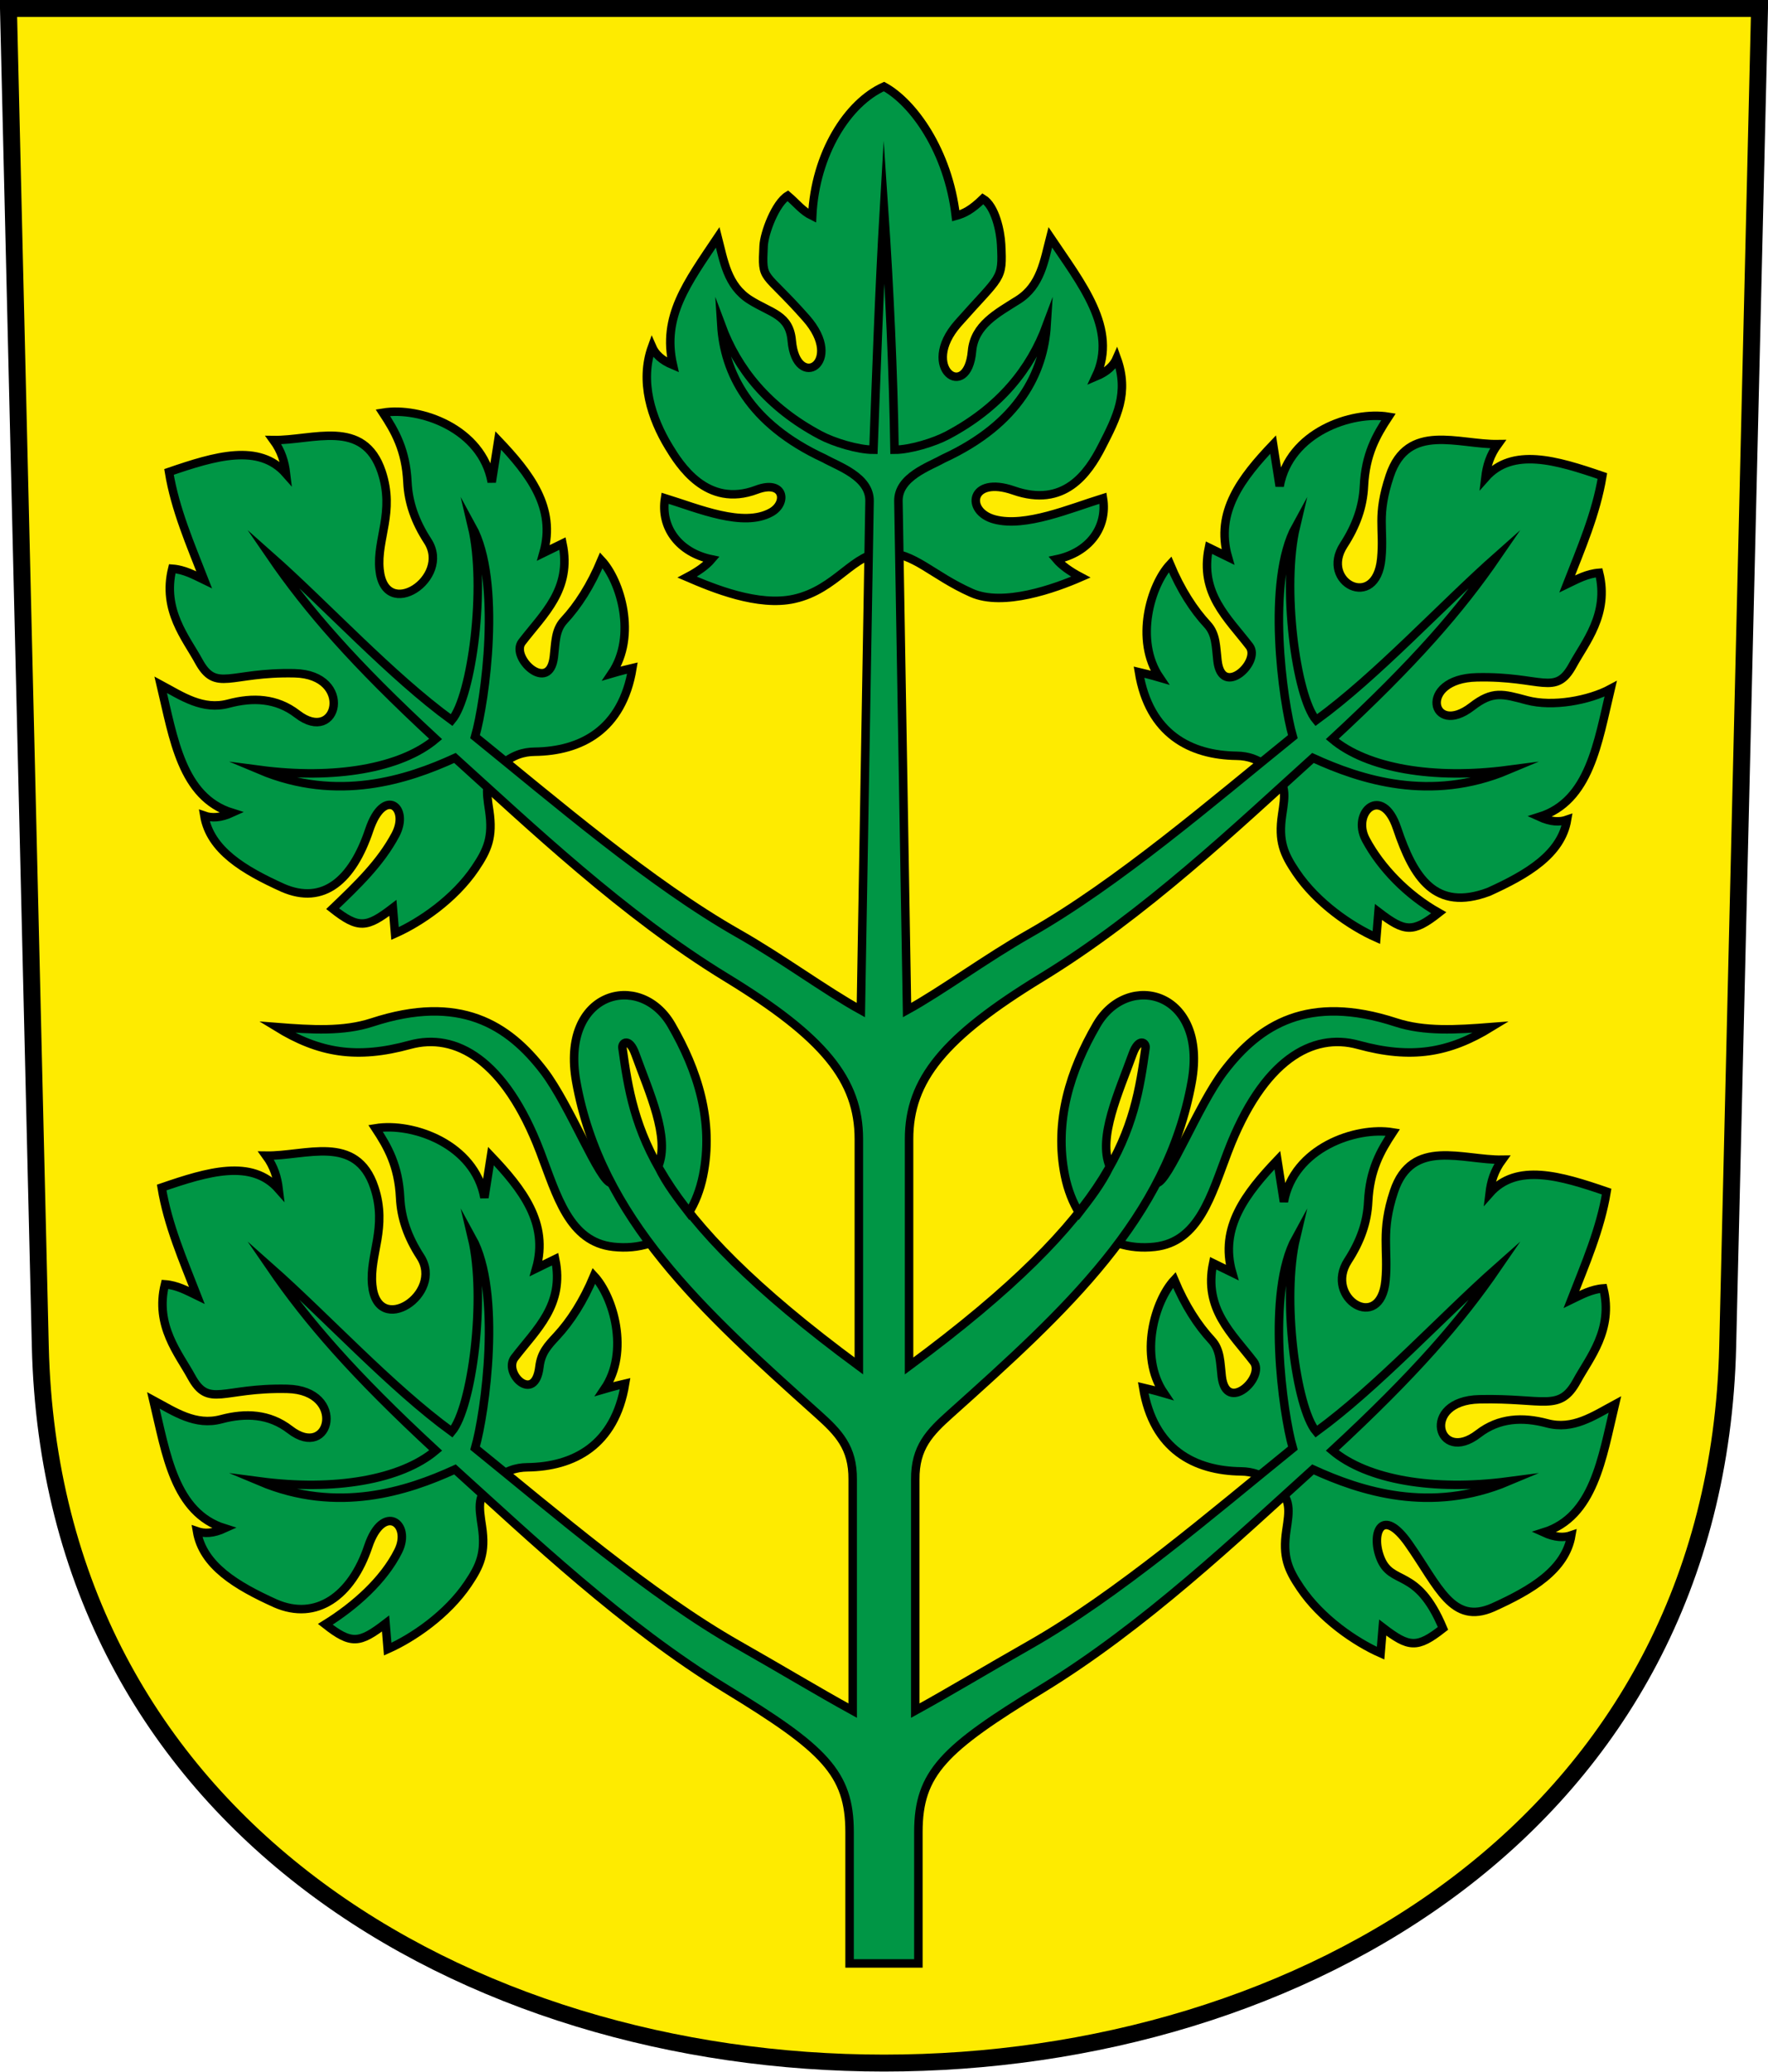 <?xml version="1.0" encoding="UTF-8" standalone="no"?>
<!-- Created with Inkscape (http://www.inkscape.org/) -->

<svg
   xmlns:dc="http://purl.org/dc/elements/1.1/"
   xmlns:cc="http://creativecommons.org/ns#"
   xmlns:rdf="http://www.w3.org/1999/02/22-rdf-syntax-ns#"
   xmlns:svg="http://www.w3.org/2000/svg"
   xmlns="http://www.w3.org/2000/svg"
   xmlns:sodipodi="http://sodipodi.sourceforge.net/DTD/sodipodi-0.dtd"
   xmlns:inkscape="http://www.inkscape.org/namespaces/inkscape"
   version="1.0"
   width="208.86"
   height="244.66"
   id="svg2780"
   inkscape:version="0.92.4 (5da689c313, 2019-01-14)"
   sodipodi:docname="Winznau-blazon.svg">
  <sodipodi:namedview
     pagecolor="#ffffff"
     bordercolor="#666666"
     borderopacity="1"
     objecttolerance="10"
     gridtolerance="10"
     guidetolerance="10"
     inkscape:pageopacity="0"
     inkscape:pageshadow="2"
     inkscape:window-width="3259"
     inkscape:window-height="1417"
     id="namedview25"
     showgrid="false"
     inkscape:zoom="2.8284271"
     inkscape:cx="-91.357204"
     inkscape:cy="125.97397"
     inkscape:window-x="-8"
     inkscape:window-y="-8"
     inkscape:window-maximized="1"
     inkscape:current-layer="svg2780"
     inkscape:measure-start="104.255,149.787"
     inkscape:measure-end="104.255,126.383"
     showguides="true"
     inkscape:object-paths="true"
     inkscape:snap-intersection-paths="true"
     inkscape:snap-global="false" />
  <defs
     id="defs2782" />
  <path
     inkscape:connector-curvature="0"
     style="fill:#feeb00;fill-opacity:1;fill-rule:evenodd;stroke:#000000;stroke-width:2;stroke-linecap:butt;stroke-miterlimit:4;stroke-dashoffset:0;stroke-opacity:1"
     id="path4212"
     d="m 1,1 3.761,158.003 c 2.686,112.859 196.652,112.859 199.338,0 L 207.86,1 Z" />
  <path
     style="opacity:1;fill:#009645;fill-opacity:1;stroke:#000000;stroke-width:1.002;stroke-miterlimit:12;stroke-dasharray:none;stroke-dashoffset:4.58;stroke-opacity:1"
     d="m 132.137,146.848 c 1.314,0.432 2.754,0.565 4.26,0.4 5.249,-0.575 6.675,-6.063 8.652,-11.234 4.165,-10.891 10.006,-14.103 15.399,-12.622 6.28,1.725 10.727,0.965 15.722,-2.098 -4.166,0.328 -7.908,0.549 -11.267,-0.549 -10.338,-3.378 -16.104,0.253 -20.319,5.786 -3.082,4.045 -6.561,13.077 -7.939,13.189"
     id="path19317"
     inkscape:connector-curvature="0" />
  <path
     style="opacity:1;fill:#009645;fill-opacity:1;stroke:#000000;stroke-width:1;stroke-miterlimit:4;stroke-dasharray:none;stroke-dashoffset:4.58;stroke-opacity:1"
     d="m 150.647,175.384 c -1.463,-1.224 -2.709,-1.598 -4.044,-1.615 -5.445,-0.069 -10.354,-2.551 -11.555,-9.882 0.517,0.12 1.457,0.349 2.444,0.639 -3,-4.427 -1.049,-10.931 1.232,-13.372 1.259,3.011 2.779,5.36 4.416,7.125 1.043,1.124 0.994,2.619 1.19,4.282 0.527,4.451 5.177,0.093 3.772,-1.741 -2.56,-3.339 -5.92,-6.223 -4.792,-11.635 l 2.246,1.097 c -1.52,-5.319 1.632,-9.372 5.344,-13.272 l 0.771,4.917 c 1.139,-6.344 8.482,-8.914 12.861,-8.196 -1.442,2.191 -2.721,4.422 -2.903,8.203 -0.116,2.408 -0.904,4.659 -2.394,6.956 -2.844,4.385 3.833,8.613 4.44,2.345 0.35,-3.617 -0.586,-5.76 0.998,-10.522 2.124,-6.385 8.124,-3.679 12.791,-3.752 -0.949,1.299 -1.324,2.559 -1.494,3.972 3.187,-3.622 8.373,-2.078 13.826,-0.205 -0.73,4.439 -2.531,8.57 -4.16,12.751 1.194,-0.578 2.357,-1.22 3.775,-1.323 1.215,4.895 -1.67,8.249 -3.104,10.888 -2.063,3.795 -3.84,2.035 -11.534,2.209 -7.061,0.159 -4.935,7.787 -0.134,4.075 2.452,-1.896 5.259,-2.002 8.124,-1.238 3.047,0.813 5.474,-0.863 8.01,-2.229 -1.512,6.358 -2.485,13.266 -8.415,15.117 1.349,0.617 2.396,0.648 3.269,0.343 -0.687,4.074 -4.687,6.444 -9.264,8.518 -4.826,2.109 -6.406,-2.467 -9.955,-7.524 -3.116,-4.441 -4.47,-1.319 -3.372,1.596 1.329,3.531 4.331,0.992 7.43,8.399 -3.067,2.414 -4.035,2.271 -7.12,-0.095 l -0.251,3.026 c -3.008,-1.335 -7.027,-4.086 -9.471,-7.706 -1.459,-2.162 -2.127,-3.668 -1.662,-6.793 0.346,-2.327 0.628,-3.729 -1.316,-5.356 z"
     id="path16787"
     inkscape:connector-curvature="0"
     sodipodi:nodetypes="cscccssscccccsssscccccssssccccsscccsssc" />
  <path
     style="opacity:1;fill:#009645;fill-opacity:1;stroke:#000000;stroke-width:1;stroke-miterlimit:4;stroke-dasharray:none;stroke-dashoffset:4.58;stroke-opacity:1"
     d="m 150.146,90.875 c -1.463,-1.224 -2.709,-1.598 -4.044,-1.615 -5.445,-0.069 -10.354,-2.551 -11.555,-9.882 0.517,0.12 1.457,0.349 2.444,0.639 -3,-4.427 -1.049,-10.931 1.232,-13.372 1.259,3.011 2.779,5.36 4.416,7.125 1.043,1.124 0.994,2.619 1.19,4.282 0.527,4.451 5.177,0.093 3.772,-1.741 -2.56,-3.339 -5.92,-6.223 -4.792,-11.635 l 2.246,1.097 c -1.52,-5.319 1.632,-9.372 5.344,-13.272 l 0.771,4.917 c 1.139,-6.344 8.482,-8.914 12.861,-8.196 -1.442,2.191 -2.721,4.422 -2.903,8.203 -0.116,2.408 -0.904,4.659 -2.394,6.956 -2.844,4.385 3.833,7.863 4.44,1.595 0.35,-3.617 -0.586,-5.01 0.998,-9.772 2.124,-6.385 8.124,-3.679 12.791,-3.752 -0.949,1.299 -1.324,2.559 -1.494,3.972 3.187,-3.622 8.373,-2.078 13.826,-0.205 -0.73,4.439 -2.531,8.57 -4.16,12.751 1.194,-0.578 2.357,-1.22 3.775,-1.323 1.215,4.895 -1.67,8.249 -3.104,10.888 -2.063,3.795 -3.653,1.285 -11.346,1.459 -7.061,0.159 -5.372,7.162 -0.572,3.45 2.452,-1.896 3.634,-1.502 6.499,-0.738 3.047,0.813 7.349,0.012 9.885,-1.354 -1.512,6.358 -2.485,13.266 -8.415,15.117 1.349,0.617 2.396,0.648 3.269,0.343 -0.687,4.074 -4.687,6.444 -9.264,8.518 -6.326,2.359 -8.865,-1.666 -10.83,-7.524 -1.741,-5.191 -5.407,-1.881 -3.685,1.346 1.776,3.329 4.894,6.555 8.617,8.649 -3.067,2.414 -4.035,2.271 -7.12,-0.095 l -0.251,3.026 c -3.008,-1.335 -7.027,-4.086 -9.471,-7.706 -1.459,-2.162 -2.127,-3.668 -1.662,-6.793 0.346,-2.327 0.628,-3.729 -1.316,-5.356 z"
     id="path16787-6"
     inkscape:connector-curvature="0"
     sodipodi:nodetypes="cscccssscccccsssscccccssssccccsscccsssc" />
  <path
     id="path16787-4-4"
     style="opacity:1;fill:#009645;fill-opacity:1;stroke:#000000;stroke-width:1;stroke-miterlimit:4;stroke-dasharray:none;stroke-dashoffset:4.58;stroke-opacity:1"
     d="m 93.829,70.724 c -4.261,0.961 -9.622,-1.263 -12.645,-2.565 1.328,-0.701 2.275,-1.401 2.873,-2.102 -3.832,-0.796 -6.055,-3.738 -5.497,-7.217 3.932,1.215 9.229,3.497 12.529,1.669 1.992,-1.103 1.558,-3.903 -1.71,-2.671 -5.905,2.226 -9.127,-3.016 -10.382,-5.082 -2.028,-3.339 -3.464,-7.699 -1.972,-11.809 0.368,0.848 1.102,1.595 2.471,2.167 -1.311,-5.739 1.647,-9.659 5.289,-15.085 0.719,2.79 1.135,5.709 3.801,7.394 2.506,1.585 4.674,1.725 4.947,4.812 0.533,6.045 6.366,2.62 1.689,-2.672 -5.096,-5.766 -5.233,-4.208 -5.014,-8.522 0.078,-1.54 1.399,-5.048 2.851,-5.928 1.107,0.941 1.722,1.811 2.89,2.381 0.351,-7.319 4.178,-13.358 8.48,-15.272 3.445,1.869 7.575,7.595 8.48,15.272 0.964,-0.264 1.84,-0.686 3.213,-2.026 1.452,0.879 2.066,3.857 2.144,5.398 0.219,4.314 0.011,3.554 -5.085,9.32 -4.677,5.292 1.111,9.336 1.645,3.291 0.272,-3.087 2.94,-4.469 5.446,-6.054 2.666,-1.685 3.082,-4.605 3.801,-7.394 3.642,5.427 8.053,10.831 5.386,16.441 1.369,-0.572 2.103,-1.319 2.471,-2.167 1.492,4.11 0.002,6.977 -1.778,10.454 -1.621,3.165 -4.45,7.253 -10.407,5.171 -5.169,-1.807 -5.779,2.495 -2.24,3.422 3.65,0.956 8.863,-1.294 12.795,-2.509 0.557,3.479 -1.666,6.421 -5.497,7.217 0.598,0.701 1.544,1.401 2.873,2.102 -3.041,1.328 -9.156,3.529 -12.91,1.858 -4.703,-2.093 -6.734,-4.762 -10.336,-4.762 -3.602,0 -5.579,4.337 -10.601,5.469 z"
     inkscape:connector-curvature="0"
     sodipodi:nodetypes="scccssscccsssscccccsssscccssscccsss" />
  <path
     inkscape:connector-curvature="0"
     style="opacity:1;fill:#009645;fill-opacity:1;stroke:#000000;stroke-width:1.002;stroke-miterlimit:12;stroke-dasharray:none;stroke-dashoffset:4.58;stroke-opacity:1"
     d="m 76.722,146.848 c -1.314,0.432 -2.754,0.565 -4.26,0.4 -5.249,-0.575 -6.675,-6.063 -8.652,-11.234 -4.165,-10.891 -10.006,-14.103 -15.399,-12.622 -6.281,1.725 -10.727,0.965 -15.722,-2.098 4.166,0.328 7.908,0.549 11.267,-0.549 10.338,-3.378 16.104,0.253 20.319,5.786 3.082,4.045 6.561,13.077 7.939,13.189"
     id="path19317-0" />
  <path
     style="opacity:1;fill:#009645;fill-opacity:1;stroke:#000000;stroke-width:1;stroke-miterlimit:4;stroke-dasharray:none;stroke-dashoffset:4.58;stroke-opacity:1"
     d="m 58.248,174.903 c 1.463,-1.224 2.709,-1.598 4.044,-1.615 5.445,-0.069 10.354,-2.551 11.555,-9.882 -0.517,0.12 -1.457,0.349 -2.444,0.639 3,-4.427 1.049,-10.931 -1.232,-13.372 -1.259,3.011 -2.779,5.36 -4.416,7.125 -1.043,1.124 -1.833,1.956 -2.03,3.619 -0.527,4.451 -4.338,0.756 -2.932,-1.078 2.56,-3.339 5.92,-6.223 4.792,-11.635 l -2.246,1.097 c 1.52,-5.319 -1.632,-9.372 -5.344,-13.272 l -0.771,4.917 c -1.139,-6.344 -8.482,-8.914 -12.861,-8.196 1.442,2.191 2.721,4.422 2.903,8.203 0.116,2.408 0.904,4.659 2.394,6.956 2.844,4.385 -5.083,9.613 -5.69,3.345 -0.35,-3.617 1.836,-6.76 0.252,-11.522 -2.124,-6.385 -8.124,-3.679 -12.791,-3.752 0.949,1.299 1.324,2.559 1.494,3.972 -3.187,-3.622 -8.373,-2.078 -13.826,-0.205 0.73,4.439 2.531,8.57 4.16,12.751 -1.194,-0.578 -2.357,-1.22 -3.775,-1.323 -1.215,4.895 1.67,8.249 3.104,10.888 2.063,3.795 3.653,1.285 11.346,1.459 7.061,0.159 5.122,8.537 0.322,4.825 -2.452,-1.896 -5.259,-2.002 -8.124,-1.238 -3.047,0.813 -5.474,-0.863 -8.01,-2.229 1.512,6.358 2.485,13.266 8.415,15.117 -1.349,0.617 -2.396,0.648 -3.269,0.343 0.687,4.074 4.687,6.444 9.264,8.518 4.826,2.109 9.007,-0.871 10.971,-6.728 1.741,-5.191 5.176,-2.723 3.543,0.551 -1.703,3.414 -5.084,6.458 -8.617,8.649 3.067,2.414 4.035,2.271 7.12,-0.095 l 0.251,3.026 c 3.008,-1.335 7.027,-4.086 9.471,-7.706 1.459,-2.162 2.127,-3.668 1.662,-6.793 -0.346,-2.327 -0.628,-3.729 1.316,-5.356 z"
     id="path16787-3"
     inkscape:connector-curvature="0"
     sodipodi:nodetypes="cscccssscccccsssscccccssssccccsscccsssc" />
  <path
     style="opacity:1;fill:#009645;fill-opacity:1;stroke:#000000;stroke-width:1;stroke-miterlimit:4;stroke-dasharray:none;stroke-dashoffset:4.58;stroke-opacity:1"
     d="m 59.114,90.394 c 1.463,-1.224 2.709,-1.598 4.044,-1.615 5.445,-0.069 10.354,-2.551 11.555,-9.882 -0.517,0.12 -1.457,0.349 -2.444,0.639 3,-4.427 1.049,-10.931 -1.232,-13.372 -1.259,3.011 -2.779,5.36 -4.416,7.125 -1.043,1.124 -0.994,2.619 -1.19,4.282 -0.527,4.451 -5.177,0.093 -3.772,-1.741 2.56,-3.339 5.92,-6.223 4.792,-11.635 l -2.246,1.097 c 1.52,-5.319 -1.632,-9.372 -5.344,-13.272 l -0.771,4.917 C 56.95,50.591 49.607,48.021 45.228,48.739 c 1.442,2.191 2.721,4.422 2.903,8.203 0.116,2.408 0.904,4.659 2.394,6.956 2.844,4.385 -5.083,9.613 -5.69,3.345 -0.35,-3.617 1.836,-6.76 0.252,-11.522 -2.124,-6.385 -8.124,-3.679 -12.791,-3.752 0.949,1.299 1.324,2.559 1.494,3.972 -3.187,-3.622 -8.373,-2.078 -13.826,-0.205 0.73,4.439 2.531,8.57 4.16,12.751 -1.194,-0.578 -2.357,-1.22 -3.775,-1.323 -1.215,4.895 1.67,8.249 3.104,10.888 2.063,3.795 3.653,1.285 11.346,1.459 7.061,0.159 5.122,8.537 0.322,4.825 -2.452,-1.896 -5.259,-2.002 -8.124,-1.238 -3.047,0.813 -5.474,-0.863 -8.01,-2.229 1.512,6.358 2.485,13.266 8.415,15.117 -1.349,0.617 -2.396,0.648 -3.269,0.343 0.687,4.074 4.687,6.444 9.264,8.518 4.826,2.109 8.255,-0.959 10.22,-6.817 1.741,-5.191 4.824,-2.677 3.101,0.551 -1.776,3.329 -4.451,5.893 -7.424,8.738 3.067,2.414 4.035,2.271 7.12,-0.095 l 0.251,3.026 c 3.008,-1.335 7.027,-4.086 9.471,-7.706 1.459,-2.162 2.127,-3.668 1.662,-6.793 -0.346,-2.327 -0.628,-3.729 1.316,-5.356 z"
     id="path16787-6-2"
     inkscape:connector-curvature="0"
     sodipodi:nodetypes="cscccssscccccsssscccccssssccccsscccsssc" />
  <path
     id="path12850-2-6"
     style="opacity:1;fill:#009645;fill-opacity:1;stroke:#000000;stroke-width:1.002;stroke-miterlimit:20;stroke-dasharray:none;stroke-dashoffset:4.58;stroke-opacity:1"
     d="m 77.757,137.757 c 1.023,2.103 2.341,3.782 3.624,5.449 0.735,-1.17 1.332,-2.688 1.67,-4.352 1.305,-6.419 -0.636,-12.467 -3.745,-17.819 -3.726,-6.414 -13.145,-3.92 -11.234,6.714 2.896,16.115 14.811,26.963 28.538,39.253 2.417,2.164 4.156,3.935 4.121,7.722 v 27.3 c -4.155,-2.287 -8.336,-4.819 -13.514,-7.761 -10.412,-5.916 -21.64,-15.588 -31.091,-23.237 1.202,-4.159 3.176,-18.403 -0.365,-24.835 1.689,7.099 0.008,20.032 -2.394,22.884 -7.188,-5.229 -14.775,-13.51 -21.392,-19.368 4.336,6.32 9.74,12.57 19.494,21.593 -4.107,3.463 -11.955,4.815 -20.773,3.652 9.172,3.856 17.433,1.159 23.055,-1.415 8.878,8.015 19.866,18.498 32.049,25.93 11.544,7.043 14.564,9.908 14.564,16.891 v 15.522 h 8.128 v -15.522 c 0,-6.983 3.019,-9.848 14.564,-16.891 12.183,-7.433 23.172,-17.915 32.049,-25.93 5.623,2.574 13.883,5.271 23.055,1.415 -8.818,1.163 -16.666,-0.189 -20.773,-3.652 9.754,-9.023 15.158,-15.273 19.494,-21.593 -6.617,5.858 -14.203,14.139 -21.392,19.368 -2.402,-2.852 -4.084,-15.784 -2.394,-22.884 -3.541,6.432 -1.567,20.676 -0.365,24.835 -9.45,7.649 -20.679,17.321 -31.091,23.237 -5.178,2.942 -9.359,5.474 -13.514,7.761 v -27.3 c -0.035,-3.787 1.704,-5.557 4.121,-7.722 13.727,-12.291 25.642,-23.138 28.538,-39.253 1.911,-10.634 -7.508,-13.128 -11.234,-6.714 -3.109,5.352 -5.05,11.4 -3.745,17.819 0.338,1.664 0.936,3.182 1.67,4.352 1.283,-1.668 2.601,-3.346 3.624,-5.449 m 0,0 c -1.418,-3.447 1.054,-8.712 2.712,-13.3 0.71,-1.964 1.604,-1.324 1.517,-0.71 -1.354,9.614 -2.88,19.107 -27.936,37.575 v -26.792 c 0,-6.983 4.117,-12.044 15.661,-19.086 12.183,-7.433 23.172,-17.915 32.049,-25.93 5.623,2.574 13.883,5.271 23.055,1.415 -8.818,1.163 -16.666,-0.189 -20.773,-3.652 9.754,-9.023 15.158,-15.273 19.494,-21.593 -6.617,5.858 -14.203,14.139 -21.392,19.368 -2.401,-2.852 -4.084,-15.784 -2.394,-22.884 -3.541,6.432 -1.567,20.676 -0.365,24.835 -9.45,7.648 -20.679,17.321 -31.091,23.237 -5.178,2.942 -10.327,6.765 -14.482,9.052 L 106.133,59.185 c -0.049,-2.88 3.688,-4.102 5.341,-5.036 8.963,-4.143 11.821,-10.223 12.17,-15.721 -1.906,5.134 -5.496,9.675 -11.709,12.975 -1.557,0.827 -4.415,1.711 -6.262,1.713 -0.141,-9.054 -0.588,-18.839 -1.245,-28.533 -0.584,9.965 -0.91,19.724 -1.245,28.533 -1.847,-0.002 -4.705,-0.886 -6.262,-1.713 -6.213,-3.3 -9.803,-7.841 -11.709,-12.975 0.35,5.497 3.207,11.578 12.17,15.721 1.654,0.934 5.391,2.156 5.341,5.036 l -1.027,60.106 c -4.155,-2.287 -9.304,-6.11 -14.482,-9.052 -10.412,-5.916 -21.64,-15.588 -31.091,-23.237 1.202,-4.159 3.176,-18.403 -0.365,-24.835 1.689,7.099 0.007,20.032 -2.394,22.884 -7.188,-5.229 -14.775,-13.51 -21.392,-19.368 4.336,6.32 9.74,12.57 19.494,21.593 -4.107,3.463 -11.955,4.815 -20.773,3.652 9.172,3.856 17.433,1.159 23.055,-1.415 8.878,8.015 19.866,18.498 32.049,25.93 11.544,7.043 15.661,12.103 15.661,19.086 v 26.792 C 76.407,142.854 74.882,133.361 73.528,123.747 c -0.086,-0.614 0.808,-1.254 1.517,0.71 1.657,4.588 4.13,9.853 2.712,13.3"
     inkscape:connector-curvature="0"
     sodipodi:nodetypes="ccccssccscccccccssccsscccccccsccsscccccsccsscccccccsccccscccsccccscccccccssccsc" />
</svg>
